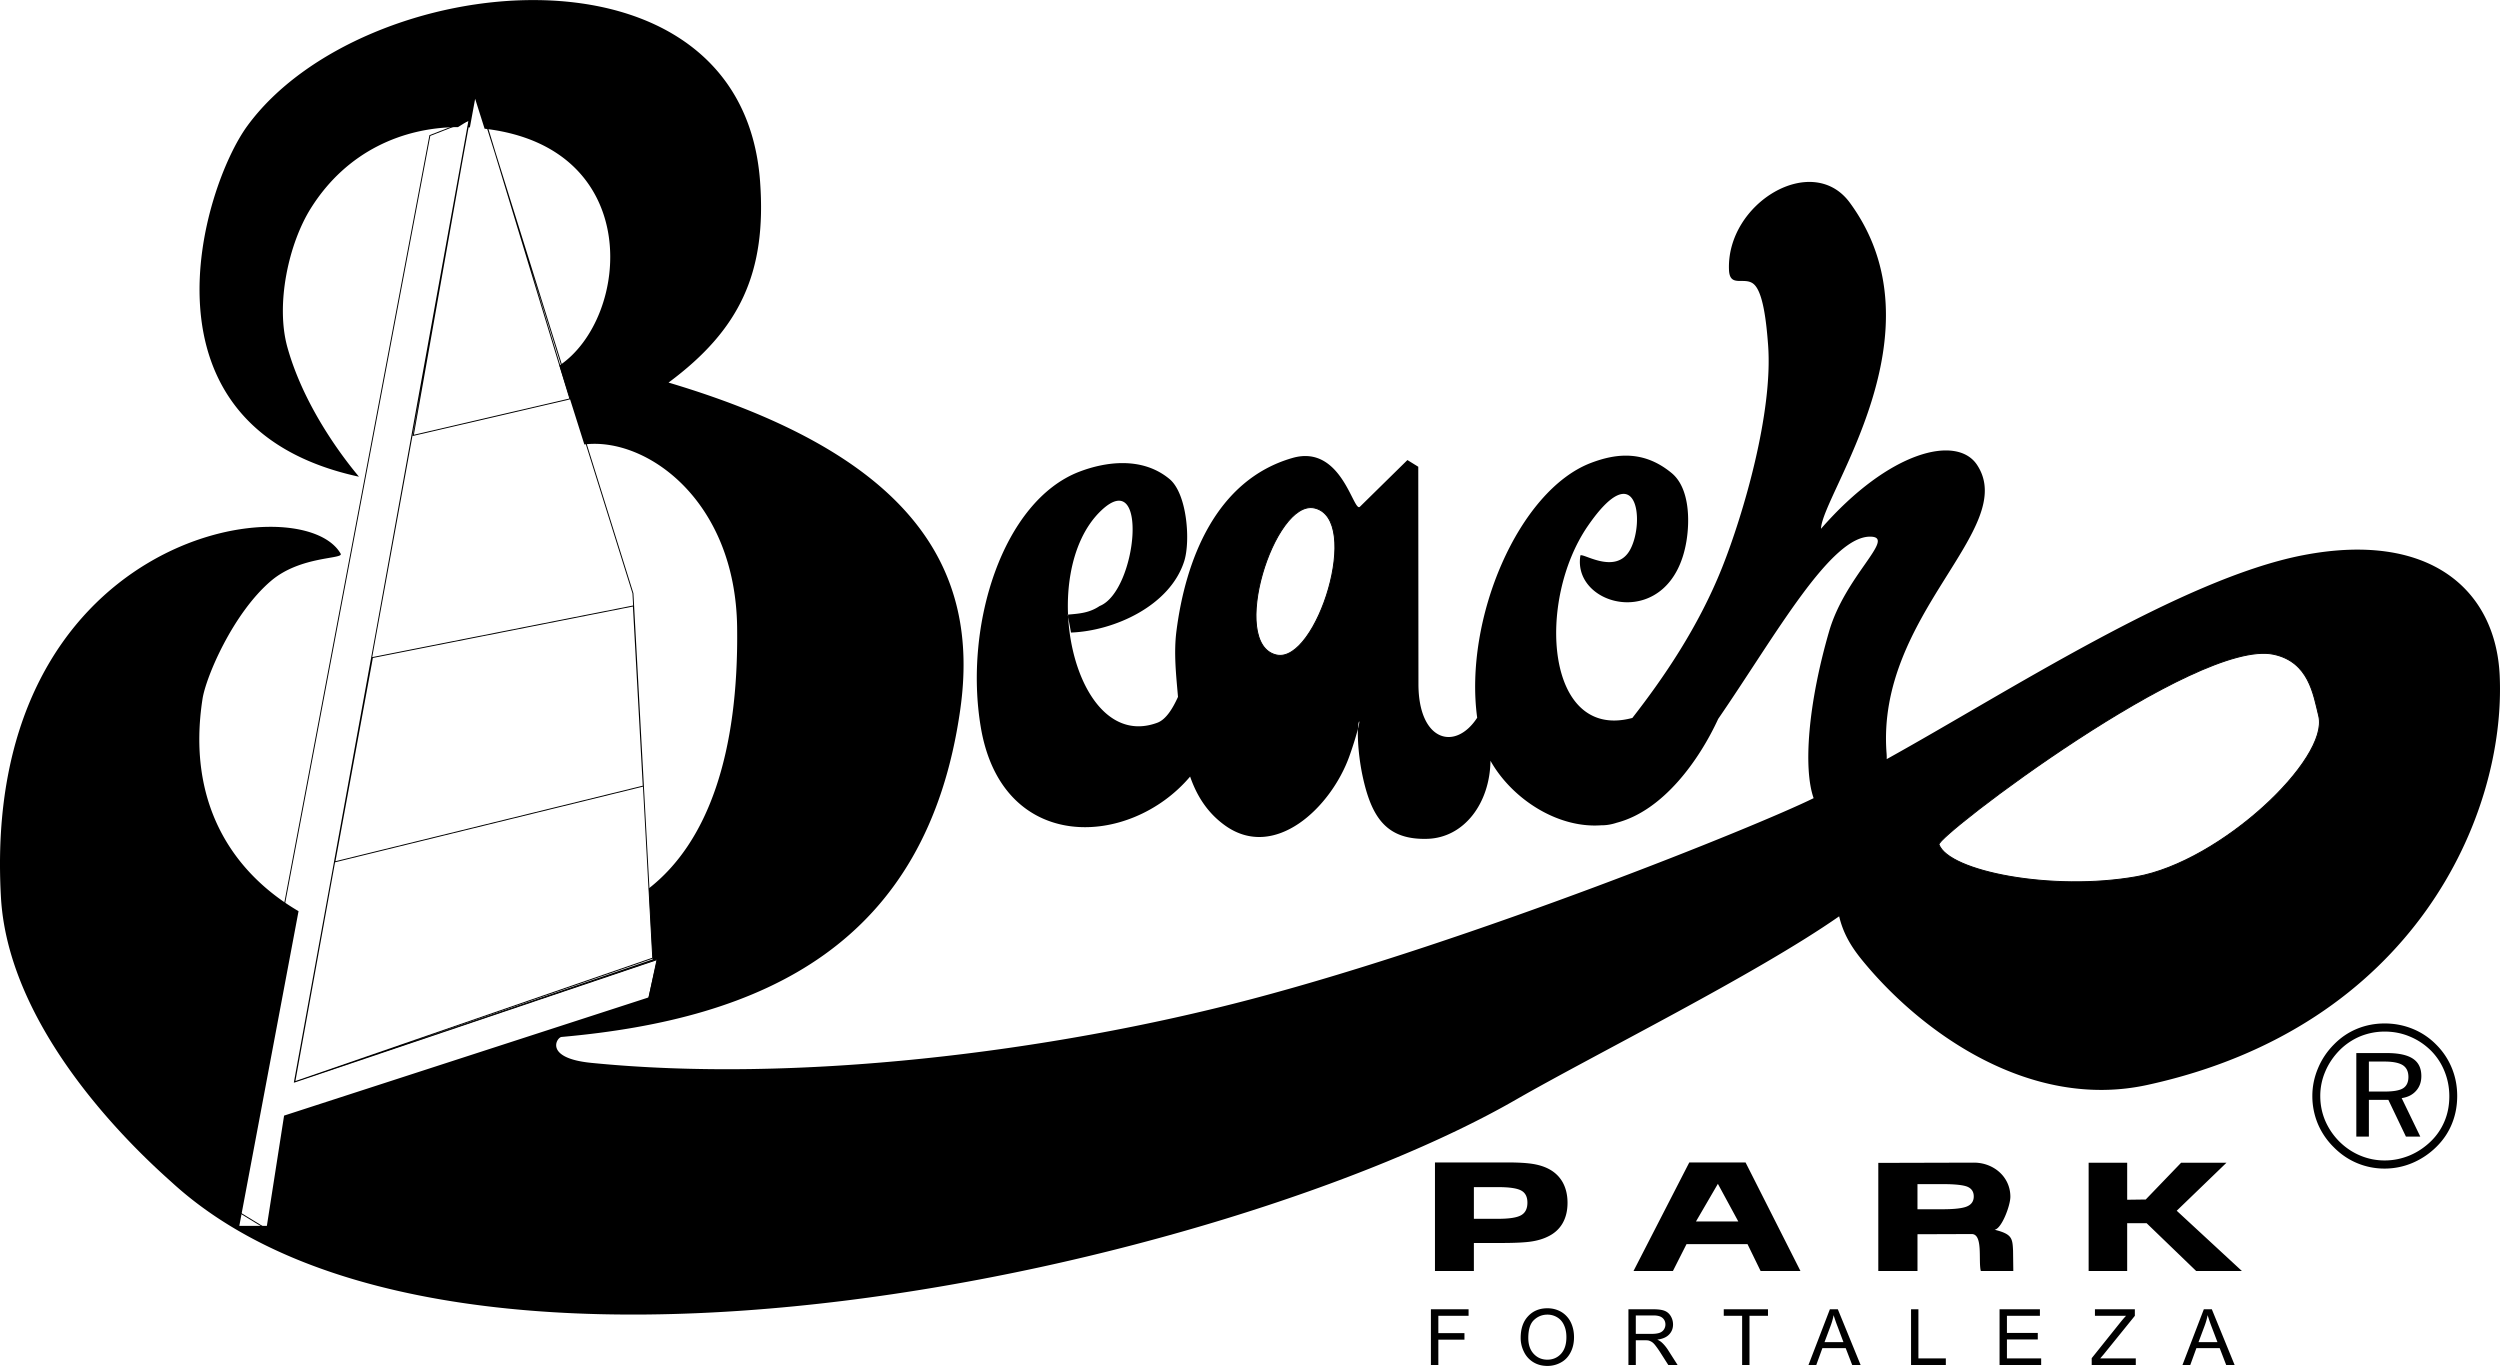 <?xml version="1.0" encoding="UTF-8"?> <svg xmlns="http://www.w3.org/2000/svg" width="2500" height="1366" viewBox="0 0 560.238 306.08"><path d="M240.008 141.737l-.737-4.019c2.619-.228 4.841-.369 7.148-1.928 8.398-3.319 11.083-31.574.362-21.404-14.708 13.955-6.259 54.532 12.572 47.556 1.982-.734 3.483-3.263 4.63-5.793-.406-4.793-.982-9.782-.352-14.721 2.029-15.907 8.793-33.864 26.008-38.82 11.038-3.177 13.646 12.373 15.109 10.935l10.647-10.465 2.433 1.501.038 48.692c.007 12.859 8.246 15.106 13.164 7.549-3.007-22.208 9.286-50.915 25.487-57.099 5.715-2.18 11.916-2.839 18.102 2.28 3.979 3.292 4.087 10.517 3.308 15.233-3.381 20.442-25.539 14.97-23.788 3.367-.19-1.327 8.03 4.774 11.274-1.641 3.213-6.3 1.428-21.111-9.583-5.117-11.566 16.8-9.449 47.961 9.704 43.095.088-.021.177-.043.265-.062 6.896-8.852 14.768-20.267 20.14-33.762 4.756-11.949 11.412-34.712 10.282-49.827-.386-5.169-1.106-11.706-3.157-13.584-2.052-1.878-5.438.899-5.605-3.224-.617-14.969 18.648-26.559 27.074-15.077 21.35 29.094-6.253 65.349-6.454 73.074 15.276-17.518 30.44-21.137 34.956-14.332 9.471 14.271-22.686 33.569-20.263 64.682.034.436.044.858.03 1.271 27.354-15.164 66.198-40.494 93.382-45.713 28.507-5.473 43.095 7.945 43.981 26.934 1.463 31.377-19.25 78.779-78.982 91.798-26.403 5.755-50.85-11.915-63.977-28.081-2.758-3.396-4.252-6.31-5.062-9.711-18.581 12.978-54.684 30.886-72.574 41.166-64.253 36.916-236.802 76.867-300.853 18.643-4.185-3.806-36.686-31.907-38.505-64.071-4.618-81.602 67.24-92.582 76.129-76.995.712 1.248-8.981.452-15.592 6.075-8.502 7.228-14.603 21.5-15.37 26.483-3.513 22.819 6.271 38.615 21.522 47.548L53.63 274.687h6.177l3.855-24.702 81.651-26.476 1.931-8.483-81.185 27.414.007-.04 80.214-27.425-.873-15.912c13.258-10.351 20.165-30.239 19.778-58.572-.392-28.55-20.468-42.62-34.237-40.908l-3.226-10.21-2.362-7.477c15.913-10.703 19.149-48.872-16.766-53.068l-2.118-6.706-1.18 6.417c-.063-.003-.124-.01-.188-.013a28.701 28.701 0 0 0-.293-.013l.287-1.586-2.466 1.541c-12.229.059-24.886 5.321-32.954 18.148-5.027 7.988-7.952 21.574-5.282 31.176 4.453 15.999 16.157 29.043 16.027 29.017-51.508-11.164-35.078-64.798-25.014-78.593C81.125-7.018 166.192-15.901 170.329 40.645c1.495 20.446-4.534 33.222-20.512 45.07 55.231 16.45 69.791 42.073 65.372 73.282-7.468 52.729-44.11 69.348-89.357 73.363-1.075.093-4.008 4.737 6.645 5.803 45.862 4.59 102.648-2.327 148.076-14.31 49.578-13.08 113.199-38.749 125.872-45.006-2.348-6.674-1.249-21.112 3.471-37.379 3.584-12.352 14.756-20.841 9.553-21.211-9.029-.644-21.549 22.137-34.413 40.832-4.257 9.236-12.293 20.544-22.742 23.268-1.166.386-2.316.583-3.451.569-9.917.725-20.104-6.03-24.837-14.462-.114 9.472-5.873 17.246-14.13 17.496-9.142.275-12.556-4.732-14.565-14.256-1.101-5.215-1.246-10.903-.771-11.987.371-.564-.544 3.25-2.156 7.741-4.148 11.564-16.758 23.474-27.862 15.506-3.885-2.787-6.298-6.551-7.822-10.955-13.555 16.035-42.113 17.351-46.902-11.027-3.874-22.963 4.971-50.765 22.113-57.303 5.709-2.179 13.979-3.471 20.161 1.644 3.975 3.289 4.728 13.948 3.308 18.417-3.18 9.998-15.672 15.631-25.372 15.997zm46.061 5.031c8.99 1.979 19.217-30.585 8.468-32.953-8.992-1.98-19.215 30.585-8.468 32.953zm192.713 49.677c18.894-3.368 43.235-26.348 40.833-36.031-1.2-4.842-2.204-12.108-10.083-13.801-17.284-3.713-75.659 40.857-75.016 42.625 2.197 6.026 25.373 10.574 44.266 7.207zm-407.48 17.057l1.172-6.474a.197.197 0 0 0 .016.007l-1.188 6.467z" fill-rule="evenodd" clip-rule="evenodd"></path><path d="M286.069 146.768c8.99 1.979 19.217-30.585 8.468-32.952-8.992-1.981-19.215 30.584-8.468 32.952zM106.476 19.862l35.363 113.083 4.44 81.748-80.295 27.734 40.492-222.565zM50.999 270.078l10.783 6.573 5.822-24.694 77.711-27.792 1.931-9.142-81.187 27.417 39.044-215.514-8.773 3.431-45.331 239.721zm427.783-73.633c18.894-3.368 43.235-26.348 40.833-36.031-1.2-4.842-2.204-12.108-10.083-13.801-17.284-3.713-75.659 40.857-75.016 42.625 2.197 6.026 25.373 10.574 44.266 7.207zm-336.849-60.673l2.216 40.369-69.102 16.979 8.414-45.778 58.472-11.57zM106.476 19.438l21.246 69.935-35.109 8.179 13.863-78.114z" fill="none" stroke="#000" stroke-width=".216" stroke-miterlimit="2.613"></path><path d="M320.66 305.87v-12.487h8.441v1.469h-6.775v3.879h5.851v1.469h-5.851v5.671h-1.666v-.001zm20.116-6.076c0-2.071.56-3.696 1.681-4.872 1.105-1.176 2.547-1.763 4.311-1.763 1.148 0 2.184.279 3.122.824a5.52 5.52 0 0 1 2.113 2.311c.477.979.727 2.101.727 3.346 0 1.275-.25 2.407-.769 3.401-.518 1.009-1.232 1.765-2.169 2.269a6.156 6.156 0 0 1-3.039.771c-1.176 0-2.226-.28-3.149-.841a5.477 5.477 0 0 1-2.1-2.338 6.862 6.862 0 0 1-.728-3.108zm1.708.027c0 1.499.406 2.688 1.218 3.557.812.867 1.82 1.302 3.051 1.302 1.233 0 2.268-.447 3.067-1.315.797-.882 1.203-2.114 1.203-3.725 0-1.021-.168-1.903-.519-2.659-.336-.771-.839-1.358-1.498-1.765a4.129 4.129 0 0 0-2.239-.63c-1.162 0-2.17.406-3.011 1.204-.852.799-1.272 2.142-1.272 4.031zm22.439 6.049v-12.487h5.544c1.107 0 1.961.111 2.534.336.588.224 1.05.615 1.4 1.189.336.572.519 1.189.519 1.891 0 .882-.295 1.623-.869 2.226-.573.615-1.455 1.008-2.66 1.161.449.21.771.42.994.63.49.435.952.995 1.386 1.651l2.17 3.403h-2.085l-1.652-2.59a20.773 20.773 0 0 0-1.189-1.722c-.309-.406-.589-.687-.84-.841a2.906 2.906 0 0 0-.757-.336 6.296 6.296 0 0 0-.923-.057h-1.918v5.545h-1.654v.001zm1.653-6.972h3.556c.757 0 1.343-.085 1.777-.239.42-.153.742-.406.966-.741.224-.35.337-.728.337-1.119 0-.603-.211-1.078-.644-1.472-.436-.378-1.107-.561-2.031-.561h-3.961v4.132zm23.826 6.972v-11.019h-4.116v-1.469h9.911v1.469h-4.144v11.019h-1.651zm14.868 0l4.8-12.487h1.779l5.108 12.487h-1.889l-1.457-3.78h-5.221l-1.371 3.78h-1.749zm3.596-5.124h4.241l-1.301-3.458a32.724 32.724 0 0 1-.896-2.59 14.815 14.815 0 0 1-.672 2.38l-1.372 3.668zm19.39 5.124v-12.487h1.65v11.016h6.146v1.472h-7.796v-.001zm19.835 0v-12.487h9.043v1.469h-7.39v3.837h6.914v1.455h-6.914v4.255h7.67v1.472h-9.323v-.001zm20.648 0v-1.526l6.411-8.008c.448-.559.882-1.063 1.288-1.484h-6.972v-1.469h8.944v1.469l-7.012 8.667-.757.88h7.979v1.472h-9.881v-.001zm20.34 0l4.788-12.487h1.792l5.108 12.487h-1.89l-1.455-3.78h-5.221l-1.372 3.78h-1.75zm3.599-5.124h4.241l-1.315-3.458a37.74 37.74 0 0 1-.882-2.59 14.819 14.819 0 0 1-.673 2.38l-1.371 3.668zm41.676-62.873h-3.5v6.72h3.5c1.972 0 3.371-.237 4.154-.728.799-.504 1.206-1.344 1.206-2.534 0-1.218-.421-2.099-1.261-2.646-.84-.533-2.211-.812-4.099-.812zm.529-1.903c2.632 0 4.579.421 5.838 1.259 1.273.842 1.89 2.143 1.89 3.907 0 1.315-.392 2.421-1.189 3.304-.798.896-1.862 1.429-3.22 1.625l4.172 8.622h-3.22l-3.935-8.231h-4.365v8.231h-2.815V235.97h6.844zm13.999 9.686c0-1.973-.363-3.835-1.077-5.6a13.908 13.908 0 0 0-3.052-4.647c-1.399-1.371-2.968-2.421-4.747-3.15-1.748-.74-3.639-1.105-5.612-1.105-1.918 0-3.737.365-5.474 1.064a14.3 14.3 0 0 0-4.62 3.107c-1.399 1.429-2.478 3.024-3.219 4.788a13.823 13.823 0 0 0-1.12 5.503c0 1.902.364 3.737 1.091 5.473a15.03 15.03 0 0 0 3.165 4.69c1.385 1.372 2.953 2.436 4.703 3.162a14.008 14.008 0 0 0 5.474 1.093c1.932 0 3.78-.377 5.558-1.104 1.777-.743 3.374-1.807 4.802-3.191a13.502 13.502 0 0 0 3.065-4.523c.714-1.709 1.063-3.556 1.063-5.56zm-14.488-16.321c2.239 0 4.354.42 6.327 1.231a15.553 15.553 0 0 1 5.25 3.542 15.793 15.793 0 0 1 3.472 5.22c.812 1.976 1.204 4.062 1.204 6.26 0 2.226-.393 4.298-1.19 6.244-.783 1.931-1.945 3.652-3.485 5.165a17.14 17.14 0 0 1-5.361 3.598 15.92 15.92 0 0 1-6.216 1.261 15.84 15.84 0 0 1-6.201-1.233c-1.96-.825-3.696-2.015-5.236-3.582a16.164 16.164 0 0 1-3.556-5.251 16.11 16.11 0 0 1-1.217-6.201c0-2.128.419-4.186 1.26-6.188.826-2.002 2.028-3.793 3.598-5.375 1.498-1.526 3.205-2.688 5.137-3.486 1.944-.8 4.014-1.205 6.214-1.205zm-66.34 55.479v-24.262h8.638v8.288l4.157-.055 7.923-8.233h10.163l-11.142 10.753 14.613 13.509h-10.247l-11.116-10.724h-4.352v10.724h-8.637zm-101.995 0l12.5-24.331h12.613l12.305 24.331h-8.931l-2.94-6.034h-13.663l-3.052 6.034h-8.832zm13.998-11.101h9.491l-4.578-8.442-4.913 8.442zm-58.488 11.101v-24.331h16.323c2.38 0 4.227.111 5.557.321 1.331.21 2.478.56 3.458 1.051 1.428.713 2.506 1.721 3.262 3.038.729 1.302 1.107 2.854 1.107 4.634 0 1.792-.379 3.332-1.136 4.632-.755 1.289-1.875 2.282-3.346 2.97-1.036.503-2.268.868-3.681 1.078-1.398.21-3.669.322-6.803.322h-6.021v6.285h-8.72zm8.721-18.801v7.098h5.446c2.492 0 4.214-.267 5.152-.812.937-.532 1.399-1.471 1.399-2.8 0-1.288-.448-2.198-1.358-2.702-.91-.518-2.631-.784-5.193-.784h-5.446zm99.406-.672v5.629h5.642c2.659 0 4.493-.211 5.487-.646.993-.434 1.484-1.176 1.484-2.226 0-1.021-.462-1.75-1.386-2.156-.924-.393-2.771-.602-5.586-.602h-5.641v.001zm-8.778 19.473v-24.232l21.434-.058c4.367 0 8.161 3.15 8.161 7.644 0 2.002-1.974 7.197-3.542 7.393 3.906.966 4.019 1.891 4.145 4.705l.056 4.549h-7.279c-.603-2.281.588-8.4-2.128-8.288l-12.067.042v8.246h-8.78v-.001z" fill-rule="evenodd" clip-rule="evenodd"></path></svg> 